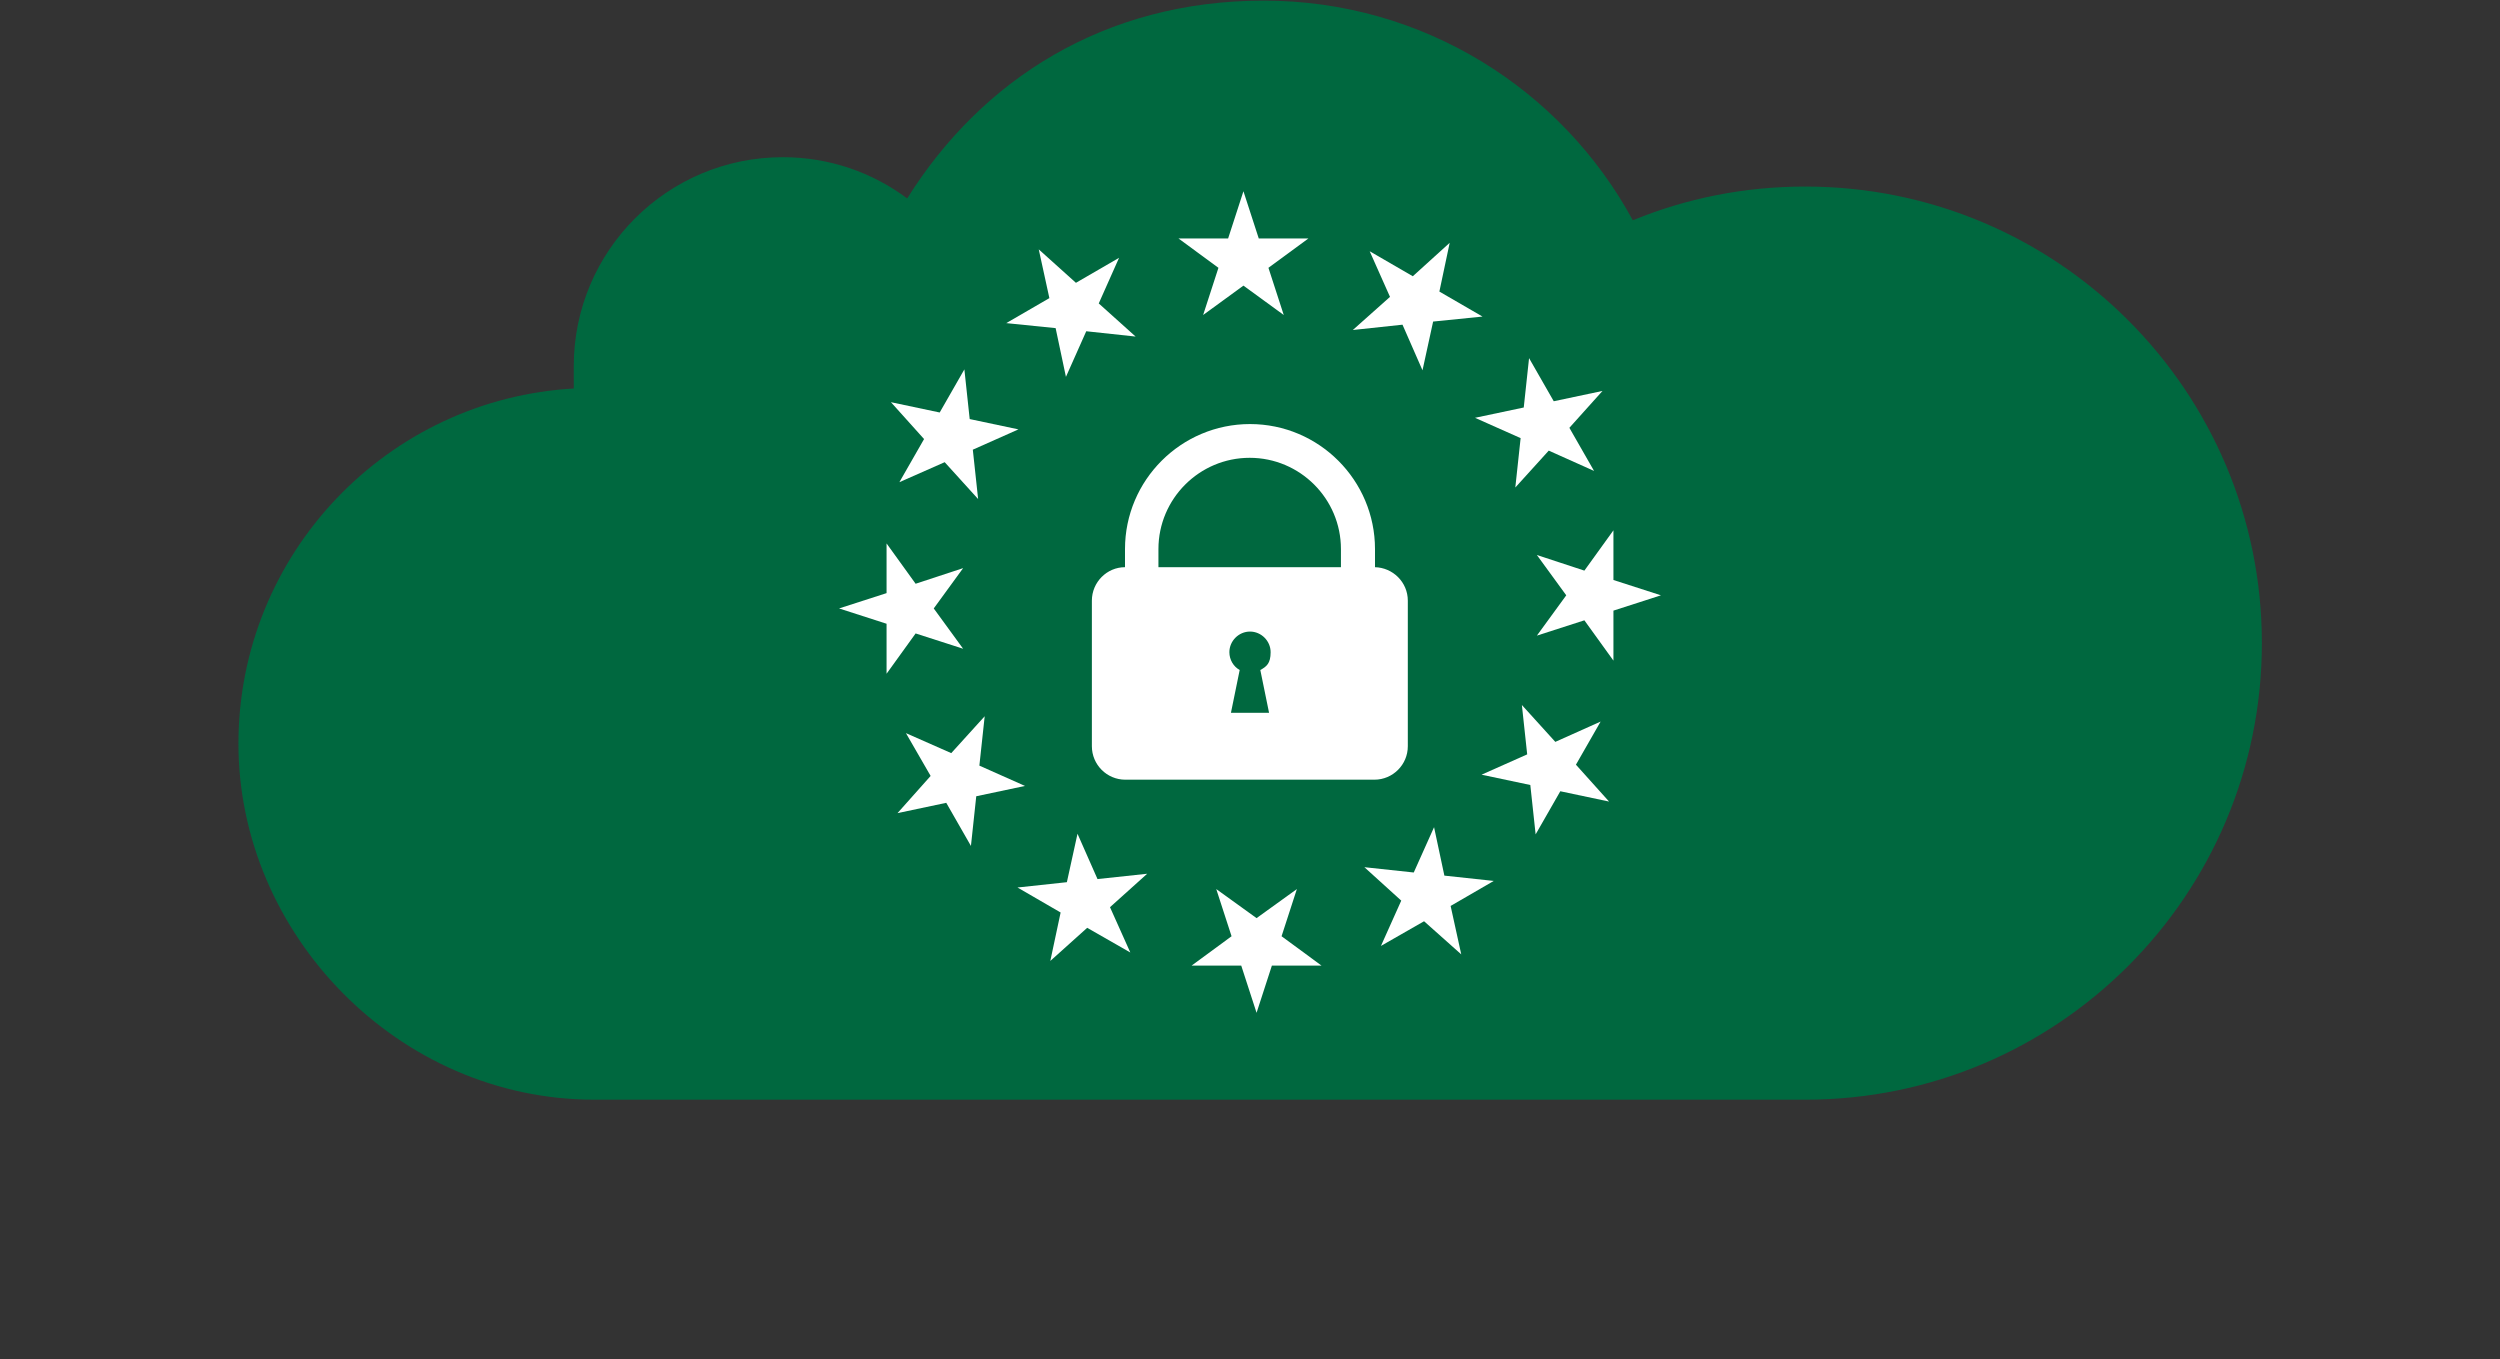<?xml version="1.0" encoding="UTF-8"?>
<svg id="Camada_1" xmlns="http://www.w3.org/2000/svg" version="1.1" viewBox="0 0 800 435">
  <rect x="0" y="0" width="800" height="435" fill="#333333" stroke="none"/>
  <!-- Generator: Adobe Illustrator 29.1.0, SVG Export Plug-In . SVG Version: 2.1.0 Build 142)  -->
  <defs>
    <style>
      .st0 {
        fill: #fff;
      }

      .st1 {
        fill: #00683f;
      }
    </style>
  </defs>
  <path class="st1" d="M577.6,59.7c-19.5,0-38.1,3.8-55.1,10.8C499.8,28.6,455.4.2,404.4.2s-90.3,25.3-114.1,63.3c-11.1-8.3-24.9-13.2-39.8-13.2-36.9,0-66.9,29.9-66.9,66.9s.1,4.8.4,7.1c-60,3.2-107.7,52.9-107.7,113.7s51,113.9,113.9,113.9h387.5c80.7,0,146.1-65.4,146.1-146.1s-65.4-146.1-146.1-146.1Z"/>
  <g>
    <polygon class="st0" points="385 100.8 397.9 91.4 410.8 100.8 405.9 85.7 418.7 76.3 402.8 76.3 397.9 61.2 393 76.3 377.1 76.3 389.9 85.7 385 100.8"/>
    <polygon class="st0" points="337.8 105 341.1 120.6 347.6 106 363.4 107.7 351.6 97.1 358.1 82.5 344.3 90.5 332.4 79.8 335.8 95.4 322 103.4 337.8 105"/>
    <polygon class="st0" points="287.8 154.3 302.3 147.9 313 159.7 311.3 143.9 325.9 137.4 310.3 134.1 308.6 118.2 300.7 132 285.1 128.7 295.7 140.5 287.8 154.3"/>
    <polygon class="st0" points="293 202.7 308.2 207.6 298.8 194.7 308.2 181.8 293 186.8 283.7 173.9 283.7 189.8 268.5 194.7 283.7 199.6 283.7 215.6 293 202.7"/>
    <polygon class="st0" points="313.4 245 315.1 229.2 304.4 241 289.9 234.6 297.8 248.3 287.2 260.2 302.8 256.9 310.7 270.7 312.4 254.8 328 251.5 313.4 245"/>
    <polygon class="st0" points="351.2 281.3 344.8 266.8 341.4 282.3 325.6 284 339.4 292 336.1 307.5 347.9 296.9 361.7 304.8 355.2 290.3 367.1 279.6 351.2 281.3"/>
    <polygon class="st0" points="415 284.5 402.1 293.8 389.2 284.5 394.1 299.6 381.3 309 397.2 309 402.1 324.1 407 309 422.9 309 410.1 299.6 415 284.5"/>
    <polygon class="st0" points="462.2 280.2 458.9 264.7 452.4 279.2 436.6 277.5 448.4 288.2 441.9 302.7 455.7 294.8 467.6 305.4 464.2 289.9 478 281.9 462.2 280.2"/>
    <polygon class="st0" points="512.2 230.9 497.7 237.4 487 225.6 488.7 241.4 474.1 247.9 489.7 251.2 491.4 267 499.3 253.2 514.9 256.5 504.3 244.7 512.2 230.9"/>
    <polygon class="st0" points="516.3 185.6 516.3 169.7 507 182.6 491.8 177.6 501.2 190.5 491.8 203.4 507 198.5 516.3 211.4 516.3 195.4 531.5 190.5 516.3 185.6"/>
    <polygon class="st0" points="486.6 140.2 484.9 156 495.6 144.2 510.1 150.7 502.2 136.9 512.8 125.1 497.2 128.4 489.3 114.6 487.6 130.4 472 133.7 486.6 140.2"/>
    <polygon class="st0" points="448.8 103.9 455.2 118.5 458.6 102.9 474.4 101.3 460.6 93.3 463.9 77.7 452.1 88.4 438.3 80.4 444.8 95 432.9 105.6 448.8 103.9"/>
  </g>
  <path class="st0" d="M440,181.5v-5.8c0-22-17.9-40-40-40h0c-22,0-40,17.9-40,40v5.8c-5.8,0-10.6,4.8-10.6,10.7v46.6c0,5.9,4.8,10.7,10.7,10.7h79.7c5.9,0,10.7-4.8,10.7-10.7v-46.6c0-5.9-4.8-10.6-10.6-10.7ZM406.1,228.1h-12.2l2.8-13.7c-2-1.1-3.3-3.3-3.3-5.7,0-3.6,3-6.6,6.6-6.6s6.6,3,6.6,6.6-1.3,4.6-3.3,5.7l2.8,13.7ZM429.2,181.5h-58.5v-5.8c0-16.1,13.1-29.2,29.2-29.2s29.2,13.1,29.2,29.2v5.8Z"/>
</svg>